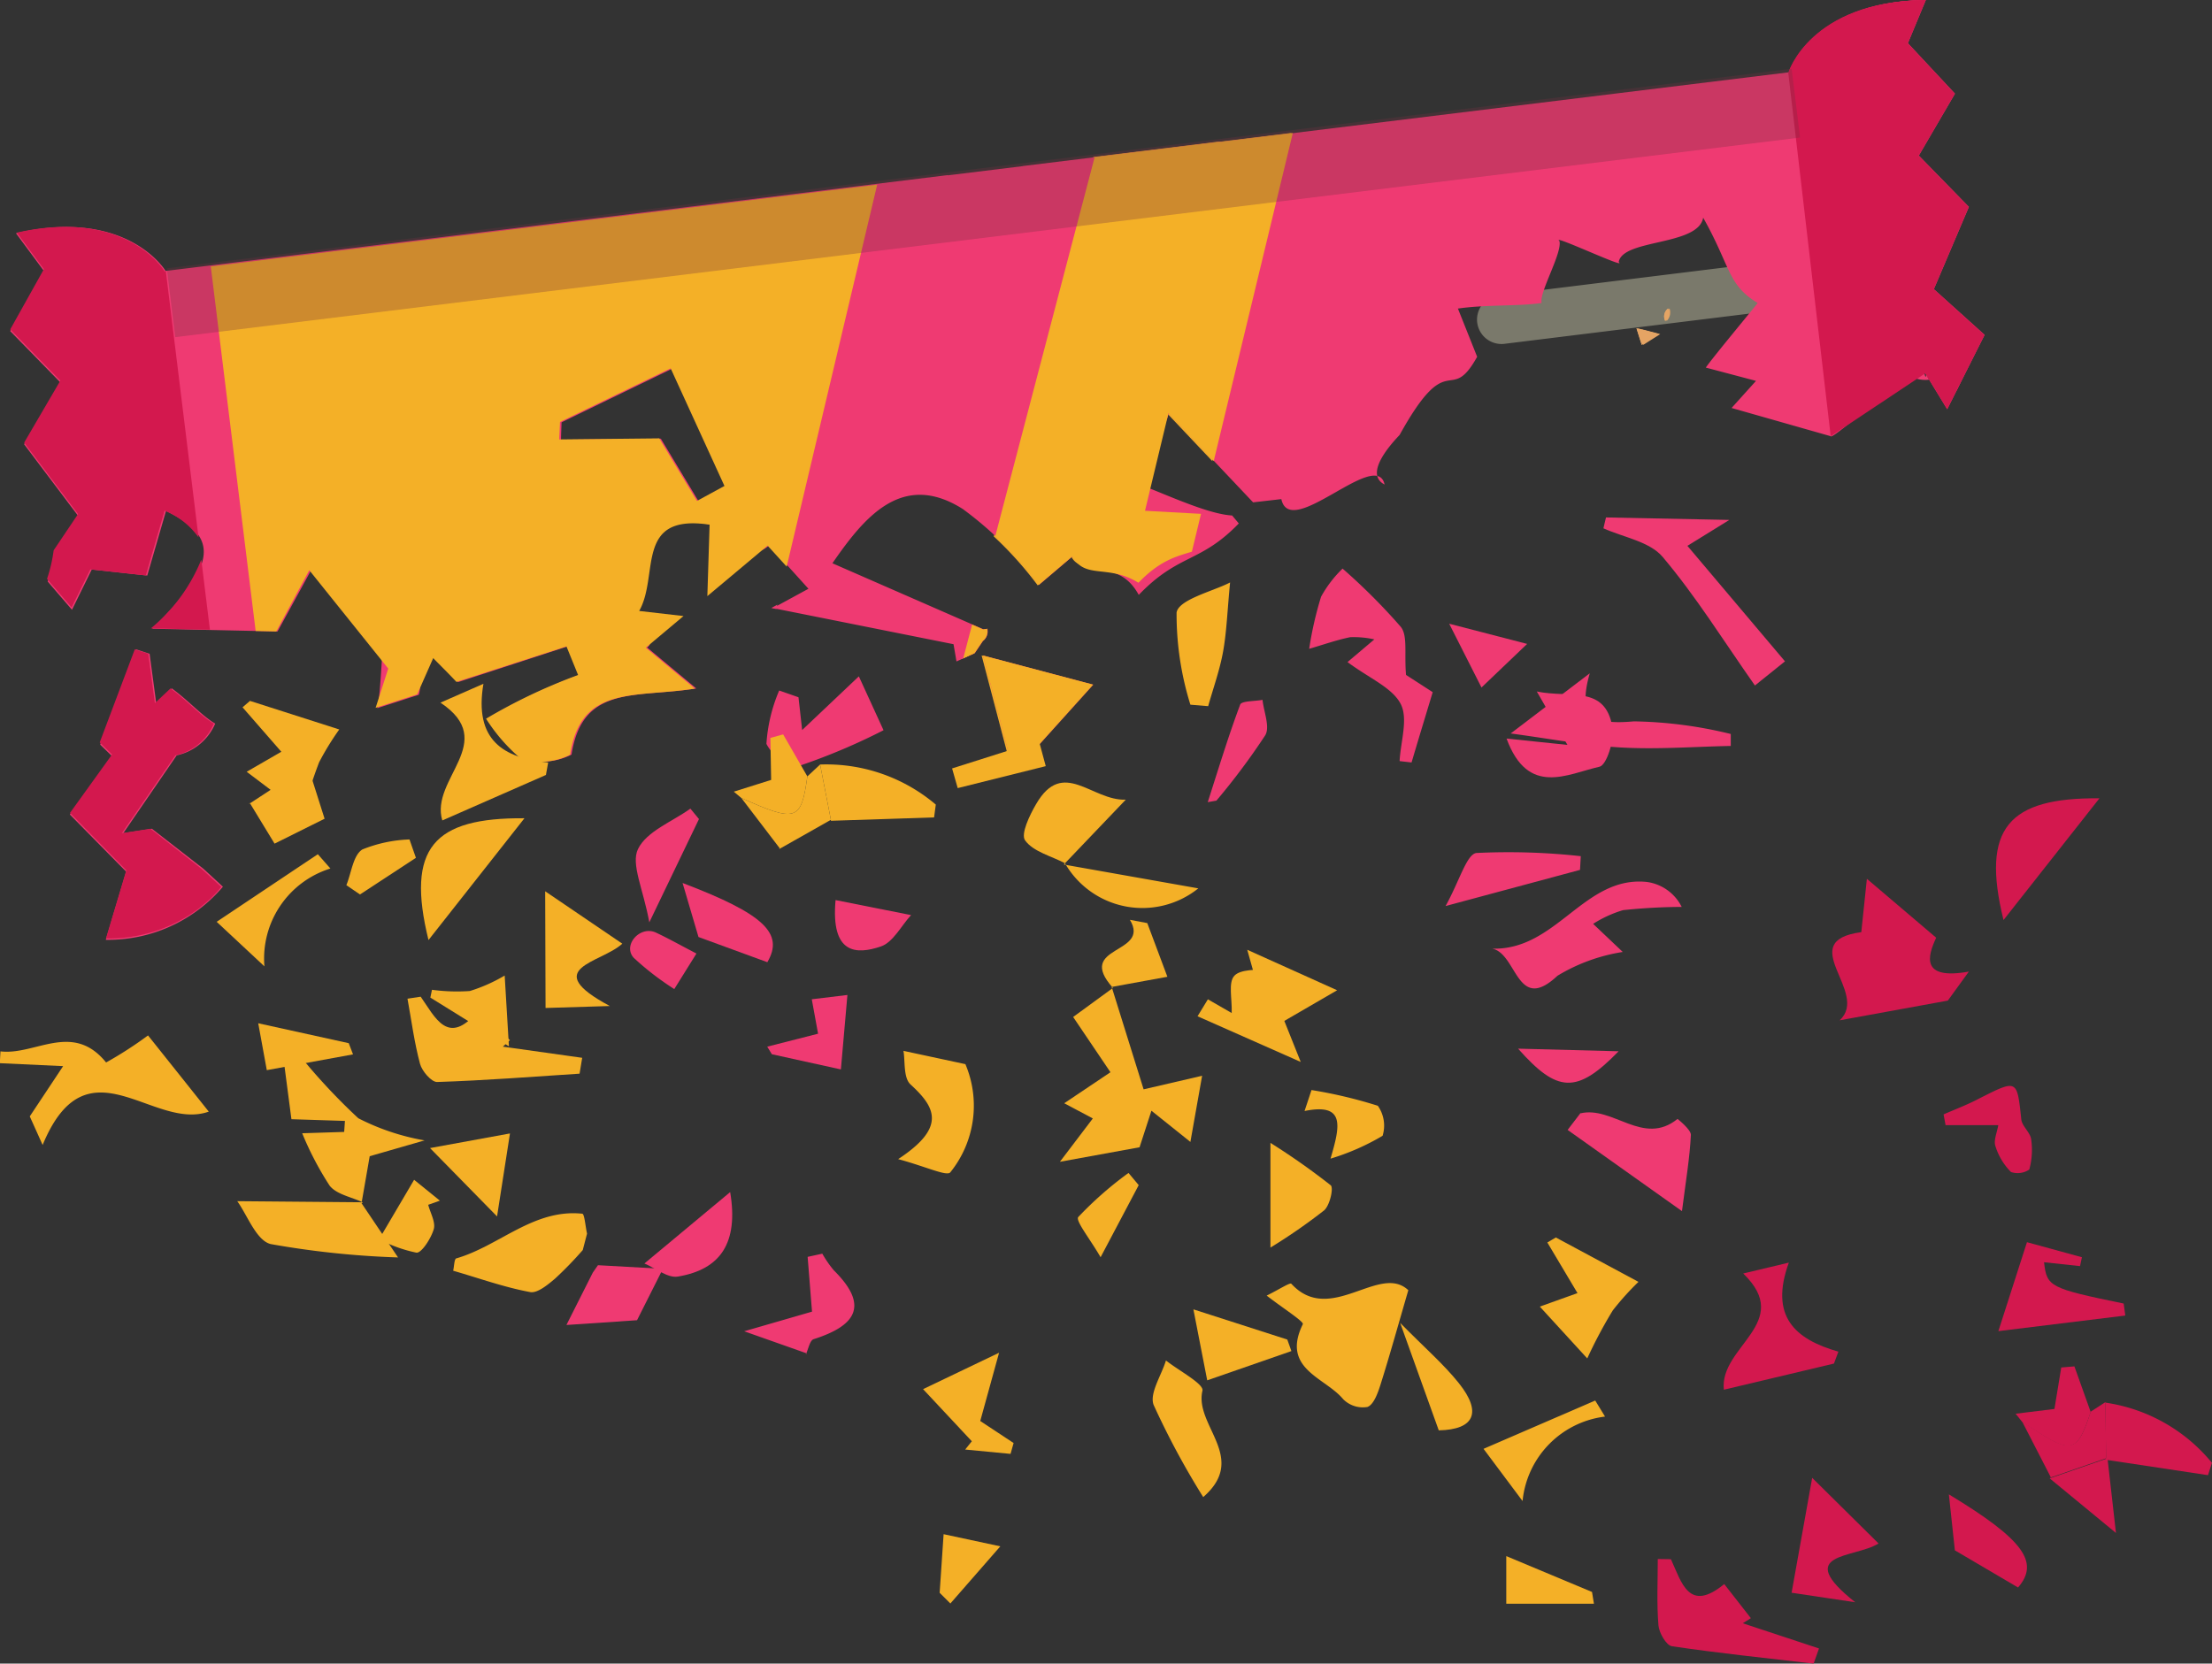 <svg xmlns="http://www.w3.org/2000/svg" xmlns:xlink="http://www.w3.org/1999/xlink" width="46.429" height="34.925" viewBox="0 0 46.429 34.925">
  <rect x="0" y="0" width="46.429" height="34.925" fill="#333333" stroke="none"/>
  <defs>
    <clipPath id="clip-path">
      <path id="Path_30933" data-name="Path 30933" d="M963.333,809.052l-3.438,13.116,4.44-.545,3.153-13.081Z" transform="translate(-959.895 -808.543)" fill="none"/>
    </clipPath>
    <clipPath id="clip-path-2">
      <path id="Path_30940" data-name="Path 30940" d="M963.393,809.052l-3.438,13.116,4.44-.545,3.153-13.081Z" transform="translate(-959.954 -808.543)" fill="none"/>
    </clipPath>
  </defs>
  <g id="Group_25079" data-name="Group 25079" transform="translate(-920.866 -803.512)">
    <path id="Path_30911" data-name="Path 30911" d="M976.841,857.36c-.225.773-.395,1.385-.586,1.99-.055.172-.141.413-.272.461a.58.58,0,0,1-.51-.164c-.377-.457-1.308-.632-.846-1.574.027-.054-.44-.35-.759-.6.258-.126.489-.28.518-.248C975.2,858.111,976.237,856.787,976.841,857.36Z" transform="translate(-26.415 -26.762)" fill="#f4b027"/>
    <path id="Path_30912" data-name="Path 30912" d="M990.5,868.762c.225.489.376,1.133,1.119.522l.559.716-.17.107,1.6.529-.113.318c-.993-.116-1.987-.218-2.975-.365-.118-.018-.269-.281-.282-.44-.038-.461-.014-.927-.014-1.391Z" transform="translate(-34.562 -32.517)" fill="#d3184e"/>
    <path id="Path_30913" data-name="Path 30913" d="M994.356,856.355c-.41,1.129.129,1.609,1.04,1.869l-.093.25-2.311.549c-.1-.908,1.477-1.406.406-2.44Z" transform="translate(-35.943 -26.336)" fill="#d3184e"/>
    <path id="Path_30914" data-name="Path 30914" d="M970.159,863.317a16.776,16.776,0,0,1-1.04-1.933c-.094-.241.162-.62.258-.935.27.215.8.492.766.635C969.969,861.819,971.109,862.49,970.159,863.317Z" transform="translate(-24.038 -28.376)" fill="#f4b027"/>
    <path id="Path_30915" data-name="Path 30915" d="M985.3,856.753l.791-.283-.633-1.063.178-.105,1.735.932a5.718,5.718,0,0,0-.54.6,9.749,9.749,0,0,0-.535,1.007Z" transform="translate(-32.114 -25.811)" fill="#f4b027"/>
    <path id="Path_30916" data-name="Path 30916" d="M997.167,867.972l-1.335-.2.432-2.412,1.393,1.378C997.147,867.056,995.842,866.918,997.167,867.972Z" transform="translate(-37.361 -30.823)" fill="#d3184e"/>
    <path id="Path_30917" data-name="Path 30917" d="M961.087,860.127l-.395,1.433.7.462-.064.228-.952-.091.139-.174-1.023-1.094Z" transform="translate(-19.251 -28.216)" fill="#f4b027"/>
    <path id="Path_30918" data-name="Path 30918" d="M970.8,858.311l1.971.634.086.242-1.767.614Z" transform="translate(-24.885 -27.311)" fill="#f4b027"/>
    <path id="Path_30919" data-name="Path 30919" d="M1002.413,866.053c1.575.952,1.907,1.429,1.452,1.955l-1.326-.78C1002.515,867,1002.464,866.529,1002.413,866.053Z" transform="translate(-40.641 -31.169)" fill="#d3184e"/>
    <path id="Path_30920" data-name="Path 30920" d="M1005.207,861.688l.815-.1.143-.871.276-.023.342.958c-.3.9-.4.913-1.444.2Z" transform="translate(-42.034 -28.497)" fill="#d3184e"/>
    <path id="Path_30921" data-name="Path 30921" d="M982.943,863.141l2.344-1.014.206.337a1.981,1.981,0,0,0-1.731,1.773Z" transform="translate(-30.938 -29.213)" fill="#f4b027"/>
    <path id="Path_30922" data-name="Path 30922" d="M985.733,869.637h-1.84v-1l1.8.753Z" transform="translate(-31.411 -32.457)" fill="#f4b027"/>
    <path id="Path_30923" data-name="Path 30923" d="M979.454,858.876c.514.523.912.865,1.234,1.268.485.609.329.973-.424.988Z" transform="translate(-29.199 -27.592)" fill="#f4b027"/>
    <path id="Path_30924" data-name="Path 30924" d="M1005.471,862.6c1.04.715,1.149.7,1.444-.2l.308-.2.015,1.2.03-.031-1.214.421.02-.017Z" transform="translate(-42.165 -29.253)" fill="#d3184e"/>
    <path id="Path_30925" data-name="Path 30925" d="M1004.485,857.366c.21-.654.389-1.21.6-1.867l1.154.316-.04.186-.755-.081c.057.517.12.547,1.671.867l.034.252Z" transform="translate(-41.674 -25.909)" fill="#d3184e"/>
    <path id="Path_30926" data-name="Path 30926" d="M1008.978,863.411l-.015-1.2a3.549,3.549,0,0,1,2.237,1.264l-.083.259Z" transform="translate(-43.906 -29.253)" fill="#d3184e"/>
    <path id="Path_30927" data-name="Path 30927" d="M1006.631,864.966l1.214-.421.177,1.567Z" transform="translate(-42.743 -30.418)" fill="#d3184e"/>
    <path id="Path_30928" data-name="Path 30928" d="M960.185,868.949l.083-1.23,1.19.255-1.048,1.2Z" transform="translate(-19.596 -31.999)" fill="#f4b027"/>
    <path id="Path_26280" data-name="Path 26280" d="M982.673,815.748a.513.513,0,0,1,.446-.571h0l5.674-.7a.514.514,0,0,1,.571.446h0a.514.514,0,0,1-.446.571l-5.673.7a.514.514,0,0,1-.572-.447h0Z" transform="translate(-30.801 -5.464)" fill="#fffcd5" opacity="0.35" style="isolation: isolate"/>
    <g id="Group_25078" data-name="Group 25078" transform="translate(920.866 803.512)">
      <path id="Path_26279" data-name="Path 26279" d="M995.7,805.04s.448-1.49,2.856-1.528l-.377.908.987,1.059-.759,1.3,1.05,1.077-.735,1.727,1.065.96-.282.561-.275.608h0" transform="translate(-958.16 -803.512)" fill="#d3184e"/>
      <path id="Path_30929" data-name="Path 30929" d="M989.453,817.6q-.055-.175-.111-.351l.087.025Z" transform="translate(-954.993 -810.357)" fill="#e5a464"/>
      <path id="Path_30930" data-name="Path 30930" d="M989.539,817.622l-.024-.326.382.1Z" transform="translate(-955.079 -810.382)" fill="#e5a464"/>
      <path id="Path_30931" data-name="Path 30931" d="M990.584,816.425a.252.252,0,0,1-.06.261A.207.207,0,0,1,990.584,816.425Z" transform="translate(-955.571 -809.948)" fill="#e5a464"/>
      <g id="Group_25073" data-name="Group 25073" transform="translate(19.578 2.523)">
        <g id="Group_25072" data-name="Group 25072" clip-path="url(#clip-path)">
          <path id="Path_30932" data-name="Path 30932" d="M937.857,818.838c-.017-.148-.047-.418-.077-.688l-.405-.142a3.382,3.382,0,0,0-.268,1.121.853.853,0,0,0,.7.457,13.092,13.092,0,0,0,1.759-.744l-.518-1.131Zm-13.649,2.072-.6.093,1.122-1.633a1.142,1.142,0,0,0,.808-.667c-.269-.155-.548-.473-.91-.739l-.328.309c-.05-.375-.094-.705-.139-1.036l-.283-.093-.753,2,.246.24-.883,1.227,1.182,1.2-.427,1.431a3.157,3.157,0,0,0,2.458-1.115l-.409-.376Zm18.088-1.19.018,0,1.651-1.834-2.311-.612Zm21-4.086-1.154-.978.862-1.4L961.89,812.1l.784-1.561-1.065-.96.735-1.727-1.05-1.077.759-1.3-.987-1.059.377-.908c-2.3.036-2.812,1.4-2.852,1.516l-11.947,1.465v-.005l-4.155.51V807l-1.572.193v-.005l-1.823.224v0l-2.027.248-12.569,1.54V809.2s-.8-1.338-3.141-.792l.585.79-.706,1.264,1.05,1.076-.759,1.3,1.131,1.5-.48.712a3.112,3.112,0,0,1-.156.67l.51.593.415-.845,1.164.127.394-1.358c1.1.547,1.1,1.094-.289,2.474l2.63.057.7-1.278,1.657,2.065-.265.824.872-.281.337-.763c.134.139.31.31.488.5l2.309-.745.244.6a11.638,11.638,0,0,0-1.932.917,3.7,3.7,0,0,0,.727.837,1.359,1.359,0,0,0,1.037-.08c.229-1.471,1.346-1.188,2.619-1.389l-1.03-.859.791-.664-.931-.107c.427-.75-.106-2.049,1.478-1.811-.015.481-.029.932-.047,1.5l1.265-1.06.823.911-.746.406,3.79.758c.021.121.042.242.063.362l.384-.174.172-.256a.252.252,0,0,0,.095-.251l.007-.006-.094.012-3.169-1.386c.673-.974,1.467-1.942,2.737-1.139a7.584,7.584,0,0,1,1.605,1.592l.706-.6c.269.491.985-.237,1.417.554.843-.876,1.258-.4,2.068-1.245l-.14-.166-1.823-.1.493-2.05,1.77,1.872.592-.068.519,2.431.337-.379a6.168,6.168,0,0,1,2.1.764,1.516,1.516,0,0,0,1.88.114,9.926,9.926,0,0,0,1.51-1c1.154,1.577,2.155,1.973,4.354,1.518l-3.43-1.292,1.041-2.211-1.7-1.009,1.516-.22-.183-.7-.577-.487c.085-.49.187-1.073.291-1.67l1.556.94-.3.44,1.053.279-.513.569,2.082.593c.02.13.088.585.157,1.039l.26-.154a6.619,6.619,0,0,1,.841,1.433,21.524,21.524,0,0,1,.385,2.346,2.312,2.312,0,0,1,.027.871,3.151,3.151,0,0,0,2.089.167l-.758-1.281Zm-27.621-1.606-.791-1.313-2.1.022c0-.122.007-.244.011-.366l2.323-1.126,1.129,2.469Z" transform="translate(-940.628 -806.036)" fill="#f4b027"/>
        </g>
      </g>
      <path id="Path_30934" data-name="Path 30934" d="M937.916,818.838l-.077-.688-.405-.142a3.382,3.382,0,0,0-.268,1.121.854.854,0,0,0,.7.457,13.092,13.092,0,0,0,1.758-.744l-.518-1.131Zm-13.649,2.072-.6.093,1.121-1.633a1.141,1.141,0,0,0,.808-.667c-.268-.155-.548-.473-.91-.739l-.328.309c-.05-.375-.095-.705-.139-1.036l-.284-.093-.753,2,.246.24-.883,1.227,1.182,1.2-.427,1.431a3.157,3.157,0,0,0,2.458-1.115l-.409-.376Zm18.089-1.19.017,0,1.652-1.834-2.312-.612C941.983,818.3,942.181,819.054,942.356,819.72Zm9.324-9.73c.6-.087,1.263-.045,1.757-.117-.057-.217.438-1.054.374-1.3-.195-.164,1.444.609,1.244.44.085-.49,1.669-.334,1.773-.931.581,1.032.509,1.408,1.144,1.791-.046.066-.935,1.133-1.089,1.356l1.054.279-.513.569,2.082.593c.02.13,2.907-2.5,1.959-1.362h0c.289.476-.151-.515,0,0h0c.061.349.052-.234,0,0,.648.286-.707.189,0,0h0l.485.795.785-1.561-1.065-.96.735-1.727-1.051-1.077.759-1.3-.988-1.059.377-.908c-2.3.036-2.812,1.4-2.852,1.516L946.7,806.493l0-.005-4.155.51V807l-1.572.193v-.005l-1.824.224v0l-2.026.248-12.568,1.54V809.2s-.8-1.338-3.141-.792l.585.79-.706,1.264,1.051,1.076-.759,1.3,1.131,1.5-.48.712a3.167,3.167,0,0,1-.156.67l.51.593.415-.845,1.165.127c.133-.459.264-.909.394-1.358,1.1.547,1.1,1.094-.289,2.474l2.63.057.7-1.278c.907-.742.748-.034,1.65-.742-.065.2-.153,3.307-.257,3.631l.871-.281c.1-.236.123-3.152.247-3.432.133.139.4,2.978.578,3.166L933,817.08l.244.6a11.645,11.645,0,0,0-1.933.917,3.714,3.714,0,0,0,.727.837,1.359,1.359,0,0,0,1.037-.08c.229-1.471,1.346-1.188,2.619-1.389l-1.031-.859c.241-.2-.391-.136-.11-.372-.306-.035-.27-1.243-.6-1.282.426-.749.47-1.167,2.054-.929-.015.481.5-.061.479.506.4-.334.3.3.739-.068l.823.911-.746.406,3.791.758c.021.121.042.242.062.362l.385-.174.172-.256a.251.251,0,0,0,.094-.251l.008-.006-.094.012-3.169-1.386c.673-.974,1.467-1.942,2.737-1.139a7.6,7.6,0,0,1,1.6,1.592l.706-.6c.268.491.955.02,1.387.811.843-.876,1.288-.66,2.1-1.5l-.14-.167c-.729-.04-2.182-.858-2.73-.887.153-.636,1.2-.42,1.4-1.261l1.77,1.872.593-.068c.187.875,2-1.084,2.167-.306-.46-.237.2-.916.316-1.042,1.043-1.884,1.043-.591,1.627-1.64m-16.343,3.032-.791-1.313-2.095.023c0-.122.008-.244.011-.366l2.323-1.126,1.129,2.469Z" transform="translate(-921.079 -803.512)" fill="#ef3a72"/>
      <path id="Path_26279-2" data-name="Path 26279" d="M995.756,805.04s.448-1.49,2.856-1.528l-.377.908.988,1.059-.759,1.3,1.051,1.077-.735,1.727,1.066.96-.785,1.561-.485-.795h0" transform="translate(-958.19 -803.512)" fill="#d3184e"/>
      <path id="Path_30935" data-name="Path 30935" d="M989.513,817.6q-.056-.175-.111-.351l.087.025Z" transform="translate(-955.023 -810.357)" fill="#e5a464"/>
      <path id="Path_30936" data-name="Path 30936" d="M989.6,817.622l-.024-.326.381.1Z" transform="translate(-955.109 -810.382)" fill="#e5a464"/>
      <path id="Path_30937" data-name="Path 30937" d="M990.643,816.425a.251.251,0,0,1-.06.261A.207.207,0,0,1,990.643,816.425Z" transform="translate(-955.6 -809.948)" fill="#e5a464"/>
      <path id="Path_30938" data-name="Path 30938" d="M1004.544,839.477c-.476-1.935.106-2.572,2.014-2.556Z" transform="translate(-962.491 -820.162)" fill="#d3184e"/>
      <g id="Group_25075" data-name="Group 25075" transform="translate(19.607 2.523)">
        <g id="Group_25074" data-name="Group 25074" clip-path="url(#clip-path-2)">
          <path id="Path_30939" data-name="Path 30939" d="M937.916,818.838l-.077-.688-.405-.142a3.382,3.382,0,0,0-.268,1.121.854.854,0,0,0,.7.457,13.092,13.092,0,0,0,1.758-.744l-.518-1.131Zm-13.649,2.072-.6.093,1.121-1.633a1.141,1.141,0,0,0,.808-.667c-.268-.155-.548-.473-.91-.739l-.328.309c-.05-.375-.095-.705-.139-1.036l-.284-.093-.753,2,.246.24-.883,1.227,1.182,1.2-.427,1.431a3.157,3.157,0,0,0,2.458-1.115l-.409-.376Zm18.089-1.19.017,0,1.652-1.834-2.312-.612C941.983,818.3,942.181,819.054,942.356,819.72Zm21-4.086-1.154-.978.862-1.4-1.118-1.155.785-1.561-1.065-.96.735-1.727-1.051-1.077.759-1.3-.988-1.059.377-.908c-2.3.036-2.812,1.4-2.852,1.516L946.7,806.493l0-.005-4.155.51V807l-1.572.193v-.005l-1.824.224v0l-2.026.248-12.568,1.54V809.2s-.8-1.338-3.141-.792l.585.79-.706,1.264,1.051,1.076-.759,1.3,1.131,1.5-.48.712a3.167,3.167,0,0,1-.156.67l.51.593.415-.845,1.165.127c.133-.459.264-.909.394-1.358,1.1.547,1.1,1.094-.289,2.474l2.63.057.7-1.278,1.658,2.065c-.065.2-.161.5-.265.824l.871-.281.338-.763c.134.139.31.31.488.5L933,817.08l.244.6a11.645,11.645,0,0,0-1.933.917,3.714,3.714,0,0,0,.727.837,1.359,1.359,0,0,0,1.037-.08c.229-1.471,1.346-1.188,2.619-1.389l-1.031-.859.792-.664-.931-.107c.426-.75-.106-2.049,1.478-1.811-.015.481-.029.932-.047,1.5l1.265-1.06.823.911-.746.406,3.791.758c.021.121.042.242.062.362l.385-.174.172-.256a.251.251,0,0,0,.094-.251l.008-.006-.094.012-3.169-1.386c.673-.974,1.467-1.942,2.737-1.139a7.6,7.6,0,0,1,1.6,1.592l.706-.6c.268.491.749.159,1.387.554.843-.876,1.288-.4,2.1-1.245l-.14-.166-1.823-.1.493-2.05,1.77,1.872.593-.068.519,2.431.337-.379a6.166,6.166,0,0,1,2.1.764,1.517,1.517,0,0,0,1.881.114,9.946,9.946,0,0,0,1.51-1c1.153,1.577,2.156,1.973,4.354,1.518l-3.43-1.292,1.04-2.211-1.7-1.009,1.516-.22-.183-.7-.577-.487c.086-.49.188-1.073.291-1.67l1.556.94-.3.44,1.054.279-.513.569,2.082.593c.02.13.088.585.157,1.039l.26-.154a6.616,6.616,0,0,1,.84,1.433,21.555,21.555,0,0,1,.385,2.346,2.335,2.335,0,0,1,.027.871,3.15,3.15,0,0,0,2.089.167l-.758-1.281Zm-27.621-1.606-.791-1.313-2.095.022c0-.122.008-.244.011-.366l2.323-1.126,1.129,2.469Z" transform="translate(-940.687 -806.036)" fill="#f4b027"/>
        </g>
      </g>
      <path id="Path_30941" data-name="Path 30941" d="M999.961,842.848l-2.271.414c.644-.585-.972-1.661.455-1.851l.117-1.12,1.455,1.237c-.182.388-.33.893.686.711Z" transform="translate(-959.077 -821.842)" fill="#d3184e"/>
      <path id="Path_30942" data-name="Path 30942" d="M938.2,845.225c.308.44.573,1.047,1.194.312l.679.6-.148.137,1.665.234-.055.333c-1,.065-1.993.143-2.992.175-.119,0-.316-.228-.357-.382-.12-.447-.18-.91-.263-1.367Z" transform="translate(-929.37 -824.301)" fill="#f4b027"/>
      <path id="Path_30943" data-name="Path 30943" d="M940.2,832.13c-.2,1.184.416,1.56,1.359,1.652l-.047.262-2.175.955c-.264-.875,1.2-1.648-.039-2.473Z" transform="translate(-930.053 -817.775)" fill="#f4b027"/>
      <path id="Path_30944" data-name="Path 30944" d="M958.448,849.764c1.024-.672.777-1.094.259-1.568-.153-.141-.11-.5-.148-.705l1.3.279a2.23,2.23,0,0,1-.317,2.272C959.466,850.13,959.035,849.922,958.448,849.764Z" transform="translate(-939.596 -825.43)" fill="#f4b027"/>
      <path id="Path_30945" data-name="Path 30945" d="M931.1,834.332l.727-.42-.814-.933.156-.135,1.874.6a5.818,5.818,0,0,0-.423.689,9.875,9.875,0,0,0-.345,1.087Z" transform="translate(-925.922 -818.13)" fill="#f4b027"/>
      <path id="Path_30946" data-name="Path 30946" d="M945.034,843.221l-1.349.041-.008-2.45,1.619,1.1C944.85,842.323,943.542,842.422,945.034,843.221Z" transform="translate(-932.234 -822.101)" fill="#f4b027"/>
      <path id="Path_30947" data-name="Path 30947" d="M949.428,840.467c1.72.654,2.133,1.063,1.779,1.663l-1.445-.529Z" transform="translate(-935.101 -821.93)" fill="#ef3a72"/>
      <path id="Path_30948" data-name="Path 30948" d="M949.631,853.4c.178,1.065-.2,1.625-1.1,1.774-.211.035-.462-.175-.7-.275Z" transform="translate(-934.305 -828.374)" fill="#ef3a72"/>
      <path id="Path_30949" data-name="Path 30949" d="M951.57,835.451l.784-.247-.016-.882.268-.073.508.881c-.129.936-.233.971-1.385.454Z" transform="translate(-936.168 -818.831)" fill="#f4b027"/>
      <path id="Path_30950" data-name="Path 30950" d="M929.933,840.682l2.123-1.419.264.3a1.98,1.98,0,0,0-1.385,2.054Z" transform="translate(-925.385 -821.33)" fill="#f4b027"/>
      <path id="Path_30951" data-name="Path 30951" d="M933.663,846.989l-1.81.331-.18-.984,1.9.418Z" transform="translate(-926.253 -824.854)" fill="#f4b027"/>
      <path id="Path_30952" data-name="Path 30952" d="M951.887,836.211c1.152.517,1.256.483,1.385-.454l.268-.249.23,1.181.024-.036-1.119.633.017-.02Z" transform="translate(-936.326 -819.458)" fill="#f4b027"/>
      <path id="Path_30953" data-name="Path 30953" d="M936.73,854.135l.734-1.247.541.438-.245.087c.045.173.159.366.116.513-.057.193-.254.5-.362.492A2.91,2.91,0,0,1,936.73,854.135Z" transform="translate(-928.772 -828.12)" fill="#f4b027"/>
      <path id="Path_30954" data-name="Path 30954" d="M955.412,836.662l-.23-1.181a3.549,3.549,0,0,1,2.428.841l-.036.269Z" transform="translate(-937.968 -819.431)" fill="#f4b027"/>
      <path id="Path_30955" data-name="Path 30955" d="M966.3,844.818l.67,2.149,1.228-.285c-.084.477-.164.923-.246,1.389l-.818-.655-.249.767-1.672.305.691-.91-.6-.319.97-.651-.783-1.16.835-.61Z" transform="translate(-942.966 -824.098)" fill="#f4b027"/>
      <path id="Path_30956" data-name="Path 30956" d="M976.453,829.271l.563-.476a1.988,1.988,0,0,0-.508-.046c-.291.06-.574.161-.86.244a7.523,7.523,0,0,1,.25-1.094,2.487,2.487,0,0,1,.451-.59,12.69,12.69,0,0,1,1.224,1.225c.146.189.069.55.108,1.007l.56.362c-.151.5-.3.989-.444,1.476l-.251-.029c.021-.406.184-.886.023-1.2C977.391,829.807,976.914,829.615,976.453,829.271Z" transform="translate(-948.169 -815.372)" fill="#ef3a72"/>
      <path id="Path_30957" data-name="Path 30957" d="M988.013,825.167l2.589.052-.88.544,2.048,2.425-.631.507c-.66-.939-1.237-1.871-1.937-2.7-.272-.322-.82-.41-1.243-.6Z" transform="translate(-954.304 -814.304)" fill="#ef3a72"/>
      <path id="Path_30958" data-name="Path 30958" d="M984.08,832.954l1.66-1.263c-.272.935.106,1.083.924,1.009a9.039,9.039,0,0,1,2.035.265v.251c-.77.015-1.543.076-2.309.032S984.864,833.058,984.08,832.954Z" transform="translate(-952.371 -817.556)" fill="#ef3a72"/>
      <path id="Path_30959" data-name="Path 30959" d="M970.369,830.454a6.375,6.375,0,0,1-.29-1.933c.04-.277.78-.453,1.123-.633-.059.609-.072,1.038-.148,1.457-.07.386-.205.76-.312,1.14Z" transform="translate(-945.383 -815.66)" fill="#f4b027"/>
      <path id="Path_30960" data-name="Path 30960" d="M971.2,844.7l.5.288c.01-.3-.076-.639.055-.782s.487-.118.614-.141l.78,1.95-2.166-.959Z" transform="translate(-945.847 -823.721)" fill="#f4b027"/>
      <path id="Path_30961" data-name="Path 30961" d="M971.4,834.952c.221-.685.428-1.374.681-2.048.03-.08.306-.068.469-.1.026.252.161.568.057.744a14.254,14.254,0,0,1-1.025,1.372Z" transform="translate(-946.05 -818.112)" fill="#ef3a72"/>
      <path id="Path_30962" data-name="Path 30962" d="M967.206,843.437c-.806-.9.8-.694.356-1.429l.365.069.422,1.127-1.172.214Z" transform="translate(-943.846 -822.698)" fill="#f4b027"/>
      <path id="Path_30963" data-name="Path 30963" d="M967.247,852.856l-.8,1.514c-.217-.378-.532-.767-.469-.844a7.6,7.6,0,0,1,1.055-.926Z" transform="translate(-943.346 -827.976)" fill="#f4b027"/>
      <path id="Path_30964" data-name="Path 30964" d="M983.141,830.039l-.958.915-.678-1.339Z" transform="translate(-951.087 -816.521)" fill="#ef3a72"/>
      <path id="Path_30965" data-name="Path 30965" d="M923.973,846.846l1.275,1.6c-1.173.416-2.557-1.551-3.487.7l-.27-.6.7-1.055-1.329-.062.014-.248c.726.089,1.513-.636,2.217.233A8.176,8.176,0,0,0,923.973,846.846Z" transform="translate(-920.866 -825.109)" fill="#f4b027"/>
      <path id="Path_30966" data-name="Path 30966" d="M983.3,841.818c1.351.041,1.929-1.535,3.245-1.4a.963.963,0,0,1,.733.524,12.239,12.239,0,0,0-1.23.068,2.477,2.477,0,0,0-.629.288l.622.59a3.764,3.764,0,0,0-1.371.5C983.814,843.192,983.827,841.922,983.3,841.818Z" transform="translate(-951.98 -821.903)" fill="#ef3a72"/>
      <path id="Path_30967" data-name="Path 30967" d="M934.382,850.658c-.236-.112-.547-.165-.691-.349a6.612,6.612,0,0,1-.576-1.1l.881-.028.016-.231-1.123-.036-.173-1.319.259-.127a12.806,12.806,0,0,0,1.318,1.426,4.854,4.854,0,0,0,1.391.465l-1.152.332-.172.989Z" transform="translate(-926.772 -825.418)" fill="#f4b027"/>
      <path id="Path_30968" data-name="Path 30968" d="M942.548,855.057a7.807,7.807,0,0,1-.582.6c-.152.128-.371.312-.524.282-.54-.1-1.065-.289-1.614-.448.021-.089.022-.247.065-.259.9-.259,1.622-1.045,2.645-.938.047.005.066.272.1.418Z" transform="translate(-930.316 -828.814)" fill="#f4b027"/>
      <path id="Path_30969" data-name="Path 30969" d="M983.9,833.44l1.278.133-.643-1.121c.7.145,1.437-.142,1.587.75.045.267-.121.8-.274.83C985.176,834.183,984.351,834.666,983.9,833.44Z" transform="translate(-952.278 -817.935)" fill="#ef3a72"/>
      <path id="Path_30970" data-name="Path 30970" d="M933.4,853.827l.766,1.138a18.643,18.643,0,0,1-2.675-.281c-.3-.075-.493-.614-.7-.9l2.631.023Z" transform="translate(-925.811 -828.567)" fill="#f4b027"/>
      <path id="Path_30971" data-name="Path 30971" d="M964.569,837.956c-.288-.151-.66-.24-.833-.476-.1-.131.093-.531.23-.765.564-.973,1.167-.066,1.881-.092l-1.3,1.361Z" transform="translate(-942.218 -819.835)" fill="#f4b027"/>
      <path id="Path_30972" data-name="Path 30972" d="M984.176,839.538l-2.822.759c.295-.531.443-1.091.649-1.114a13.933,13.933,0,0,1,2.189.067Z" transform="translate(-951.012 -821.276)" fill="#ef3a72"/>
      <path id="Path_30973" data-name="Path 30973" d="M974.026,851.343a14.638,14.638,0,0,1,1.265.89c.065.056-.019.423-.138.527a11.909,11.909,0,0,1-1.127.781Z" transform="translate(-947.36 -827.35)" fill="#f4b027"/>
      <path id="Path_30974" data-name="Path 30974" d="M953.319,858.071l-1.313-.464,1.424-.412-.092-1.15.308-.067a2.271,2.271,0,0,0,.243.351c.759.752.443,1.168-.425,1.444-.081.026-.111.211-.166.324Z" transform="translate(-936.386 -829.659)" fill="#ef3a72"/>
      <path id="Path_30975" data-name="Path 30975" d="M945.229,856.462l1.363.076-.543,1.079-1.482.1.554-1.1Z" transform="translate(-932.678 -829.901)" fill="#ef3a72"/>
      <path id="Path_30976" data-name="Path 30976" d="M938.859,851.256l1.678-.307c-.08.512-.157,1.011-.271,1.742Z" transform="translate(-929.833 -827.154)" fill="#f4b027"/>
      <path id="Path_30977" data-name="Path 30977" d="M948.8,837.574l-1.042,2.168c-.129-.705-.39-1.221-.238-1.538.18-.373.718-.574,1.1-.849Z" transform="translate(-934.129 -820.379)" fill="#ef3a72"/>
      <path id="Path_30978" data-name="Path 30978" d="M965.384,839.666l2.821.5a1.876,1.876,0,0,1-2.8-.529Z" transform="translate(-943.053 -821.516)" fill="#f4b027"/>
      <path id="Path_30979" data-name="Path 30979" d="M931.286,836.357l1.232-.807.354,1.117-1.05.523-.521-.856Z" transform="translate(-926.059 -819.479)" fill="#f4b027"/>
      <path id="Path_30980" data-name="Path 30980" d="M973.055,843.262l1.887.85-1.416.822C973.385,844.429,973.268,844.016,973.055,843.262Z" transform="translate(-946.876 -823.323)" fill="#f4b027"/>
      <path id="Path_30981" data-name="Path 30981" d="M955.816,841.182l1.585.315c-.209.228-.378.572-.635.659C956.246,842.332,955.714,842.316,955.816,841.182Z" transform="translate(-938.278 -822.286)" fill="#ef3a72"/>
      <path id="Path_30982" data-name="Path 30982" d="M975.6,849.132a9.67,9.67,0,0,1,1.392.33.722.722,0,0,1,.1.63,4.926,4.926,0,0,1-1.093.48c.2-.68.32-1.176-.545-1Z" transform="translate(-948.072 -826.248)" fill="#f4b027"/>
      <path id="Path_30983" data-name="Path 30983" d="M952.97,846.239l1.067-.272-.132-.723.748-.09-.137,1.563-1.449-.319Z" transform="translate(-936.866 -824.266)" fill="#ef3a72"/>
      <path id="Path_30984" data-name="Path 30984" d="M940.433,844.34l.089,1.486-1.649-1.023.034-.164a3.924,3.924,0,0,0,.794.026A3.379,3.379,0,0,0,940.433,844.34Z" transform="translate(-929.84 -823.86)" fill="#f4b027"/>
      <path id="Path_30985" data-name="Path 30985" d="M960.7,835.1l1.823-.578.143.53-1.848.461Z" transform="translate(-940.716 -818.968)" fill="#f4b027"/>
      <path id="Path_30986" data-name="Path 30986" d="M936.818,839.031l-1.174.769-.286-.195c.106-.259.142-.629.336-.75a2.9,2.9,0,0,1,.989-.21Z" transform="translate(-928.088 -821.022)" fill="#f4b027"/>
      <path id="Path_30987" data-name="Path 30987" d="M986.5,847.454c-.881.906-1.288.872-2.11-.055Z" transform="translate(-952.526 -825.384)" fill="#ef3a72"/>
      <path id="Path_30988" data-name="Path 30988" d="M948.624,842.949l-.465.746a5.91,5.91,0,0,1-.851-.656c-.24-.265.133-.684.465-.53C948.022,842.625,948.263,842.761,948.624,842.949Z" transform="translate(-934.006 -822.931)" fill="#ef3a72"/>
      <path id="Path_30989" data-name="Path 30989" d="M945.25,855.482l.088-.348Z" transform="translate(-933.018 -829.239)" fill="#e5a464"/>
      <path id="Path_30990" data-name="Path 30990" d="M945.779,856.462l-.108.157Q945.724,856.539,945.779,856.462Z" transform="translate(-933.228 -829.901)" fill="#e5a464"/>
      <path id="Path_30991" data-name="Path 30991" d="M986.72,850.083c.688-.171,1.324.7,2.047.115,0,0,.285.224.28.336-.024.484-.106.965-.187,1.6l-2.4-1.705.282-.369Z" transform="translate(-953.556 -826.708)" fill="#ef3a72"/>
      <path id="Path_30992" data-name="Path 30992" d="M1003.341,849.787l-1.106,0-.042-.226c.244-.107.494-.2.731-.325.82-.415.81-.417.9.429.015.144.186.27.207.416a1.561,1.561,0,0,1-.039.638.439.439,0,0,1-.384.052,1.329,1.329,0,0,1-.326-.541C1003.238,850.109,1003.315,849.945,1003.341,849.787Z" transform="translate(-961.398 -826.166)" fill="#d3184e"/>
      <g id="Group_25076" data-name="Group 25076" transform="translate(4.42 3.868)">
        <path id="Path_30993" data-name="Path 30993" d="M947.161,821.71l.577-.314-1.129-2.469-2.323,1.126c0,.122-.008.244-.011.366l2.1-.022Z" transform="translate(-936.952 -815.063)" fill="none"/>
        <path id="Path_30994" data-name="Path 30994" d="M942.381,827.185l.129-.07.191-.807-.4-.44-1.265,1.061c.018-.567.032-1.018.047-1.5-1.585-.238-1.051,1.061-1.478,1.811l.931.107-.791.664,1.03.859c-1.273.2-2.391-.082-2.62,1.389a1.358,1.358,0,0,1-1.037.08,3.7,3.7,0,0,1-.727-.837,11.638,11.638,0,0,1,1.932-.917l-.244-.6-2.309.745c-.178-.188-.354-.358-.488-.5l-.337.763-.872.281.265-.824-1.657-2.065-.7,1.278-.434-.01.6,4.85,9.353-1.15.984-4.154Z" transform="translate(-930.613 -818.289)" fill="none"/>
        <path id="Path_30995" data-name="Path 30995" d="M931.749,819.326l1.657,2.065-.265.824.872-.281.337-.763c.134.139.31.31.488.5l2.309-.745.244.6a11.65,11.65,0,0,0-1.932.917,3.7,3.7,0,0,0,.727.837,1.358,1.358,0,0,0,1.037-.08c.229-1.471,1.346-1.188,2.62-1.389l-1.03-.859.791-.664-.931-.107c.427-.75-.106-2.049,1.478-1.811-.015.48-.029.931-.047,1.5l1.265-1.06.4.44,1.9-8.019-13.988,1.717.942,7.654.434.01Zm5.262-3.112,2.323-1.126,1.129,2.469-.577.314-.791-1.313-2.1.022C937,816.458,937.007,816.336,937.011,816.214Z" transform="translate(-929.677 -811.223)" fill="#f4b027"/>
        <path id="Path_30996" data-name="Path 30996" d="M953.245,828.91l.022-.092-.129.07Z" transform="translate(-941.37 -819.992)" fill="#ef3a72"/>
      </g>
      <g id="Group_25077" data-name="Group 25077" transform="translate(0.215 4.763)">
        <path id="Path_30997" data-name="Path 30997" d="M926.962,835.676l-.409-.376-1.077-.846-.6.093,1.122-1.633a1.142,1.142,0,0,0,.808-.667c-.269-.155-.548-.472-.91-.739l-.328.309c-.05-.375-.094-.705-.139-1.036l-.283-.093-.736,1.954.259.253-.883,1.227,1.182,1.205-.427,1.431a3.159,3.159,0,0,0,1.954-.633c.019-.014.035-.03.053-.045.068-.054.133-.111.2-.17A3.205,3.205,0,0,0,926.962,835.676Z" transform="translate(-922.532 -821.819)" fill="#d3184e"/>
        <path id="Path_30998" data-name="Path 30998" d="M927.177,828.377l1.24.027-.181-1.47A3.623,3.623,0,0,1,927.177,828.377Z" transform="translate(-924.226 -819.948)" fill="#d3184e"/>
        <path id="Path_30999" data-name="Path 30999" d="M924.526,813.928s-.787-1.318-3.094-.8l.568.767-.706,1.264,1.051,1.077-.759,1.3,1.131,1.5-.512.761a3.077,3.077,0,0,1-.139.6l.516.6.394-.8,1.164.127.394-1.358a1.6,1.6,0,0,1,.712.56l-.686-5.587-.033,0Z" transform="translate(-921.294 -813.007)" fill="#d3184e"/>
      </g>
      <path id="Path_26279-3" data-name="Path 26279" d="M996.586,812.671l-.891-7.631s.448-1.49,2.856-1.528l-.377.908.987,1.059-.759,1.3,1.05,1.077-.735,1.727,1.065.96" transform="translate(-958.16 -803.512)" fill="#d3184e"/>
      <path id="Path_31000" data-name="Path 31000" d="M989.453,817.6q-.055-.175-.111-.351l.087.025Z" transform="translate(-954.993 -810.357)" fill="#e5a464"/>
      <path id="Path_31001" data-name="Path 31001" d="M989.539,817.622l-.024-.326.382.1Z" transform="translate(-955.079 -810.382)" fill="#e5a464"/>
      <path id="Path_31002" data-name="Path 31002" d="M990.584,816.425a.252.252,0,0,1-.06.261A.207.207,0,0,1,990.584,816.425Z" transform="translate(-955.571 -809.948)" fill="#e5a464"/>
      <path id="Path_31003" data-name="Path 31003" d="M938.638,840.314c-.476-1.935.106-2.572,2.014-2.557Z" transform="translate(-929.644 -820.579)" fill="#f4b027"/>
      <rect id="Rectangle_952" data-name="Rectangle 952" width="34.345" height="1.455" transform="matrix(0.993, -0.122, 0.122, 0.993, 3.501, 5.633)" fill="#713141" opacity="0.3" style="isolation: isolate"/>
    </g>
  </g>
</svg>
